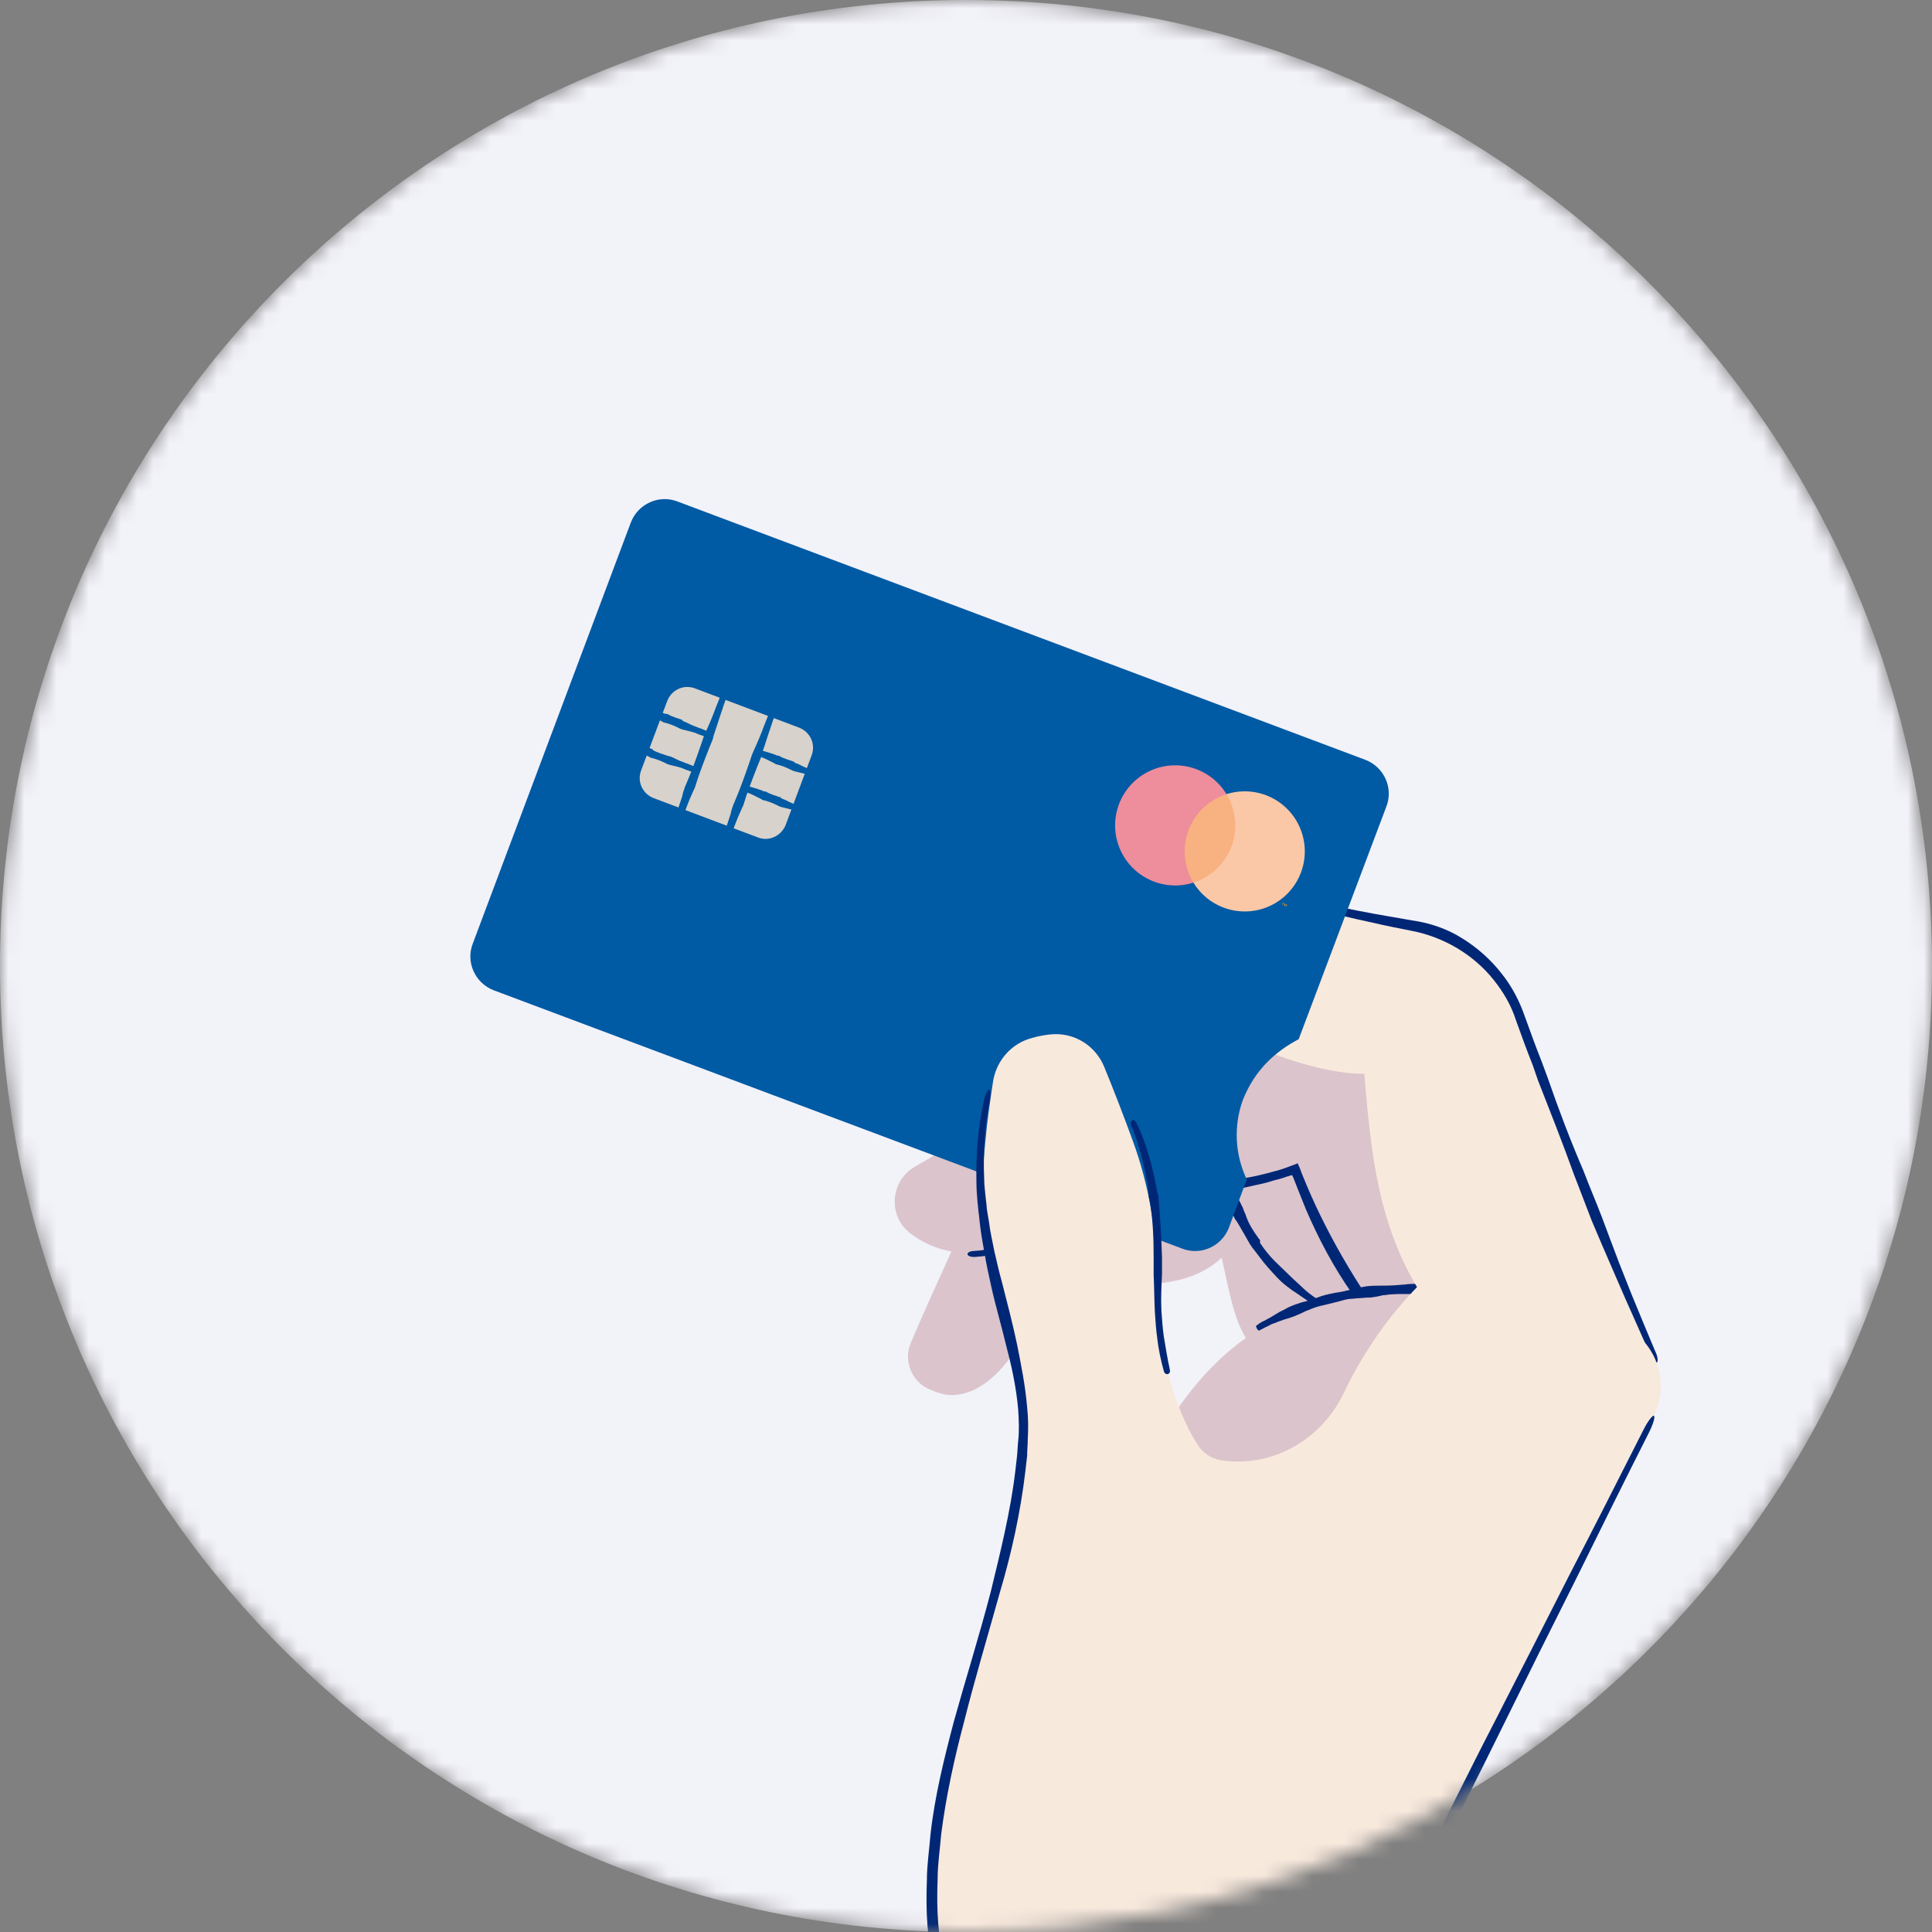<svg width="120" height="120" viewBox="0 0 120 120" fill="none" xmlns="http://www.w3.org/2000/svg">
<rect x="0" y="0" width="120" height="120" fill="#808080" stroke="none"/>
<mask id="mask0_2844_19109" style="mask-type:alpha" maskUnits="userSpaceOnUse" x="0" y="0" width="120" height="120">
<path d="M60 120C26.863 120 0 93.137 0 60C0 26.863 26.863 0 60 0C93.137 0 120 26.863 120 60C120 93.137 93.137 120 60 120Z" fill="#FAF0E7"/>
</mask>
<g mask="url(#mask0_2844_19109)">
<path d="M60 120C26.863 120 0 93.137 0 60C0 26.863 26.863 0 60 0C93.137 0 120 26.863 120 60C120 93.137 93.137 120 60 120Z" fill="#F2F2F9"/>
<path d="M88.263 83.116L78.143 68.66L60.796 73.479C59.795 76.481 57.979 80.04 56.57 83.413C56.089 84.525 56.645 85.859 57.757 86.304C58.164 86.49 58.572 86.601 58.831 86.638C61.982 86.897 64.243 82.375 65.429 78.891C66.616 79.298 67.913 79.632 69.173 79.706C71.471 79.891 74.14 79.78 75.882 78.112C76.883 82.671 76.92 83.821 81.109 86.119" fill="#DBC4CB"/>
<path d="M78.182 76.926C77.885 76.518 77.588 76.074 77.403 75.555C77.366 75.406 77.292 75.295 77.255 75.184C77.218 75.073 77.181 74.962 77.107 74.85C77.07 74.739 76.996 74.628 76.921 74.48L76.773 74.146C76.699 73.998 76.662 73.812 76.625 73.627C76.514 73.294 76.439 72.96 76.402 72.626C76.402 72.552 76.291 72.515 76.18 72.552C76.069 72.552 75.995 72.626 75.995 72.701C76.032 73.071 76.069 73.405 76.143 73.775C76.18 73.961 76.217 74.146 76.254 74.331L76.328 74.702C76.365 74.85 76.402 74.962 76.439 75.11C76.477 75.221 76.551 75.369 76.588 75.481C76.662 75.592 76.699 75.74 76.81 75.851C77.107 76.333 77.366 76.815 77.626 77.26C77.663 77.334 77.737 77.408 77.774 77.482C78.108 77.89 78.404 78.335 78.738 78.705C79.108 79.113 79.479 79.558 79.924 79.891C80.072 80.003 80.257 80.151 80.443 80.262C80.702 80.448 80.999 80.633 81.258 80.818C81.444 80.966 81.666 81.078 81.851 81.189C82.111 81.337 82.37 81.485 82.63 81.634C82.704 81.671 82.778 81.597 82.815 81.522C82.852 81.448 82.852 81.337 82.815 81.3C82.555 81.152 82.296 81.004 82.074 80.855C81.888 80.744 81.666 80.596 81.518 80.485C81.258 80.299 80.999 80.077 80.776 79.854C80.628 79.706 80.48 79.595 80.332 79.447C79.961 79.076 79.553 78.705 79.182 78.335C78.849 78.001 78.515 77.593 78.256 77.186C78.293 77.074 78.256 77 78.182 76.926Z" fill="#002776"/>
<path d="M92.97 88.009C86.669 85.007 82.74 79.113 80.368 72.663C77.513 73.738 72.102 74.406 68.469 73.738C63.65 78.075 59.499 78.816 56.57 76.629C55.125 75.555 55.273 73.331 56.867 72.441C59.795 70.81 62.167 68.994 64.503 66.399C65.022 65.843 65.726 65.472 66.504 65.398C73.436 64.768 78.811 63.619 82.221 62.952C83.815 62.655 85.483 63.211 86.558 64.472C92.192 71.144 97.011 78.928 102.422 84.71C102.719 85.007 102.422 85.489 102.015 85.414L92.97 88.009Z" fill="#DBC4CB"/>
<path d="M76.476 73.33C74.623 73.664 72.658 73.812 70.768 73.701C70.508 73.664 70.249 73.664 70.026 73.627C69.767 73.59 69.545 73.59 69.322 73.553C69.063 73.516 68.803 73.478 68.544 73.442H68.47C68.433 73.442 68.433 73.478 68.396 73.478L68.284 73.59L68.136 73.738L67.877 73.96C67.506 74.294 67.135 74.628 66.765 74.924C66.394 75.221 66.06 75.48 65.69 75.74C65.134 76.11 64.578 76.444 63.985 76.703C62.873 77.259 61.686 77.63 60.463 77.704C60.241 77.704 60.093 77.815 60.093 77.889C60.093 78.001 60.278 78.075 60.5 78.075C61.798 78.001 63.058 77.63 64.207 77.111C64.8 76.852 65.393 76.518 65.949 76.147C66.357 75.888 66.728 75.628 67.098 75.369C67.506 75.072 67.914 74.739 68.284 74.442C68.433 74.294 68.692 74.072 68.655 74.109C68.84 74.146 69.063 74.183 69.248 74.183C69.508 74.22 69.73 74.22 69.99 74.257C70.249 74.257 70.508 74.294 70.768 74.294C72.732 74.331 74.697 74.183 76.587 73.886C76.921 73.849 77.255 73.775 77.588 73.701C78.033 73.59 78.515 73.516 78.96 73.367C79.182 73.293 79.404 73.256 79.627 73.182L79.96 73.071L80.22 72.997C80.257 72.997 80.257 72.96 80.257 72.997L80.331 73.145L80.591 73.812C80.776 74.257 80.924 74.665 81.11 75.109C81.888 76.926 82.852 78.742 84.001 80.373C84.223 80.67 84.446 80.966 84.668 81.263C84.891 81.559 85.113 81.856 85.372 82.152C86.114 83.079 86.966 83.894 87.856 84.71C88.486 85.266 89.153 85.822 89.858 86.304C90.302 86.6 90.747 86.934 91.229 87.193C91.451 87.342 91.711 87.49 91.933 87.601L92.675 87.972C92.86 88.083 93.045 88.083 93.119 87.972C93.194 87.861 93.045 87.712 92.86 87.638L92.156 87.267C91.933 87.156 91.711 87.008 91.451 86.86C90.969 86.6 90.562 86.267 90.117 85.97C89.45 85.488 88.782 84.969 88.189 84.376C87.337 83.561 86.558 82.708 85.854 81.782C85.632 81.485 85.409 81.189 85.187 80.892C84.965 80.595 84.779 80.299 84.557 80.002C83.482 78.334 82.518 76.592 81.703 74.85C81.517 74.442 81.332 74.034 81.147 73.59L80.887 72.96L80.702 72.478L80.628 72.329C80.628 72.329 80.628 72.255 80.591 72.255L80.516 72.292L80.22 72.404L79.812 72.552L79.479 72.663C79.256 72.737 79.034 72.774 78.811 72.848C78.367 72.96 77.922 73.071 77.477 73.145C77.143 73.219 76.81 73.293 76.476 73.33Z" fill="#002776"/>
<path d="M70.841 90.715C73.251 88.121 75.771 80.077 88.263 80.077C90.302 80.077 92.34 80.337 94.268 80.781C94.231 80.781 89.708 100.019 70.841 90.715Z" fill="#DBC4CB"/>
<path d="M94.194 80.559L93.526 80.373L93.193 80.262C93.119 80.225 93.045 80.225 92.971 80.188C92.896 80.151 92.785 80.114 92.711 80.114C92.563 80.077 92.377 80.04 92.192 80.04C91.821 80.04 91.488 79.966 91.154 79.928C90.821 79.854 90.487 79.817 90.116 79.854C89.746 79.854 89.375 79.817 89.004 79.78C88.708 79.743 88.374 79.743 88.041 79.743C87.781 79.743 87.522 79.743 87.299 79.78C86.854 79.817 86.41 79.854 85.965 79.854H85.854C85.557 79.854 85.224 79.854 84.89 79.891C84.668 79.928 84.482 79.966 84.26 80.003L83.852 80.114C83.555 80.188 83.222 80.262 82.925 80.299C82.555 80.373 82.184 80.448 81.813 80.596C81.517 80.707 81.183 80.818 80.85 80.892C80.516 81.004 80.145 81.115 79.849 81.3L79.478 81.485C79.293 81.597 79.107 81.708 78.922 81.819C78.774 81.893 78.663 81.967 78.514 82.041C78.329 82.115 78.181 82.227 78.032 82.338C77.995 82.375 78.032 82.449 78.07 82.523C78.107 82.597 78.181 82.671 78.218 82.634C78.403 82.56 78.551 82.449 78.737 82.375C78.885 82.301 78.996 82.227 79.144 82.19C79.33 82.115 79.515 82.041 79.738 81.967L80.108 81.856C80.442 81.745 80.775 81.597 81.072 81.448C81.368 81.337 81.665 81.189 81.999 81.115C82.369 81.041 82.74 80.929 83.074 80.855C83.37 80.781 83.667 80.67 83.963 80.67L84.371 80.633C84.593 80.633 84.779 80.596 84.964 80.596H85.112C85.372 80.559 85.631 80.522 85.891 80.448H85.965C86.41 80.373 86.817 80.373 87.262 80.373H88.004C88.3 80.373 88.634 80.373 88.93 80.373C89.301 80.373 89.672 80.373 90.042 80.41C90.376 80.485 90.709 80.485 91.043 80.522C91.377 80.522 91.747 80.559 92.044 80.67C92.229 80.707 92.377 80.744 92.563 80.781H92.822C92.896 80.781 92.971 80.781 93.082 80.781L93.415 80.818C93.638 80.855 93.86 80.892 94.082 80.929C94.12 80.929 94.157 80.855 94.194 80.744C94.268 80.67 94.231 80.596 94.194 80.559Z" fill="#002776"/>
<path d="M90.783 83.524C85.928 78.52 85.26 73.145 84.742 66.696C81.665 66.696 77.328 64.991 74.177 63.1C68.135 65.435 63.984 64.694 62.019 61.617C61.056 60.098 61.945 58.059 63.724 57.8C67.06 57.281 69.915 56.428 73.028 54.834C73.695 54.464 74.511 54.389 75.252 54.575C80.627 56.02 84.667 56.91 87.818 57.503C90.82 58.059 93.304 60.172 94.342 63.026C97.196 70.773 100.161 78.261 102.904 84.599L90.783 83.524Z" fill="#F8E9DD"/>
<path d="M95.527 67.103C96.268 68.993 97.046 70.958 97.751 72.923C98.159 73.998 98.529 74.924 98.863 75.814L99.493 77.296L100.086 78.668L100.939 80.632L102.57 84.302C102.681 84.525 102.829 84.673 102.903 84.636C102.977 84.599 102.977 84.376 102.903 84.154C102.384 82.931 101.865 81.67 101.346 80.41L100.568 78.446L100.049 77.074C99.864 76.592 99.678 76.073 99.493 75.591C99.159 74.702 98.752 73.775 98.344 72.7C97.528 70.81 96.787 68.845 96.12 66.918L95.749 65.917C95.379 64.99 95.045 64.064 94.711 63.137C94.378 62.173 93.896 61.246 93.266 60.468C92.599 59.615 91.783 58.874 90.819 58.281C89.893 57.688 88.781 57.317 87.706 57.169L85.37 56.761C84.147 56.539 82.924 56.279 81.701 56.02C80.811 55.835 79.959 55.612 79.069 55.39C77.994 55.13 76.845 54.834 75.733 54.537C75.51 54.463 75.288 54.5 75.288 54.611C75.251 54.723 75.436 54.834 75.659 54.908C76.771 55.242 77.883 55.538 78.995 55.798C79.885 56.02 80.737 56.242 81.627 56.465C82.85 56.761 84.073 57.058 85.296 57.317C86.075 57.503 86.853 57.651 87.594 57.799C89.633 58.17 91.523 59.282 92.784 60.876C93.377 61.617 93.859 62.433 94.155 63.359C94.489 64.286 94.823 65.213 95.193 66.139L95.527 67.103Z" fill="#002776"/>
<path d="M77.439 73.256L76.327 76.259C75.882 77.408 74.585 78.001 73.436 77.556L30.66 61.506C29.511 61.061 28.918 59.764 29.363 58.615L39.185 32.446C39.63 31.296 40.928 30.703 42.077 31.148L84.815 47.198C85.964 47.643 86.557 48.94 86.112 50.089L80.664 64.546C79.329 65.25 77.958 66.362 77.179 68.364C76.623 69.957 76.697 71.7 77.439 73.256Z" fill="#005AA4"/>
<mask id="mask1_2844_19109" style="mask-type:alpha" maskUnits="userSpaceOnUse" x="29" y="31" width="58" height="47">
<path d="M77.439 73.256L76.327 76.259C75.882 77.408 74.585 78.001 73.436 77.556L30.66 61.506C29.511 61.061 28.918 59.764 29.363 58.615L39.185 32.446C39.63 31.296 40.928 30.703 42.077 31.148L84.815 47.198C85.964 47.643 86.557 48.94 86.112 50.089L80.664 64.546C79.329 65.25 77.958 66.362 77.179 68.364C76.623 69.957 76.697 71.7 77.439 73.256Z" fill="#005AA4"/>
</mask>
<g mask="url(#mask1_2844_19109)">
<path d="M47.081 52.017L40.594 49.571C39.927 49.312 39.556 48.57 39.816 47.866L41.447 43.529C41.706 42.862 42.448 42.491 43.152 42.751L49.639 45.197C50.306 45.457 50.677 46.198 50.417 46.902L48.786 51.276C48.49 51.943 47.748 52.277 47.081 52.017Z" fill="#D7D2CB"/>
<path d="M42.56 48.829C42.486 49.052 42.411 49.237 42.374 49.459L42.078 50.349C41.893 50.905 41.707 51.461 41.485 52.017C41.448 52.128 41.485 52.239 41.596 52.276C41.707 52.313 41.781 52.276 41.819 52.165C42.041 51.609 42.263 51.053 42.486 50.534L42.819 49.682C42.893 49.496 43.005 49.274 43.079 49.089L43.153 48.94C43.412 48.088 43.746 47.235 44.08 46.383L44.265 45.938L44.339 45.641C44.524 45.123 44.673 44.603 44.858 44.085C44.969 43.714 45.117 43.343 45.266 42.973C45.451 42.528 45.599 42.046 45.785 41.564C45.822 41.453 45.785 41.379 45.673 41.342C45.562 41.305 45.488 41.342 45.451 41.453C45.266 41.935 45.08 42.38 44.895 42.861C44.747 43.232 44.599 43.603 44.45 43.973C44.265 44.492 44.042 45.011 43.82 45.493L43.709 45.753L43.561 46.197C43.264 47.05 42.968 47.903 42.597 48.755L42.56 48.829Z" fill="#005AA4"/>
<path d="M45.562 49.942C45.488 50.165 45.414 50.35 45.377 50.572L45.081 51.462C44.895 52.018 44.71 52.574 44.488 53.13C44.45 53.241 44.488 53.352 44.599 53.39C44.71 53.427 44.784 53.39 44.821 53.278C45.044 52.722 45.266 52.166 45.488 51.647L45.822 50.795C45.896 50.609 46.007 50.387 46.081 50.202L46.156 50.053C46.415 49.201 46.749 48.348 47.082 47.496L47.268 47.051L47.342 46.755C47.527 46.236 47.675 45.717 47.861 45.198C47.972 44.827 48.12 44.456 48.268 44.086C48.454 43.641 48.602 43.159 48.787 42.677C48.824 42.566 48.787 42.492 48.676 42.455C48.565 42.418 48.491 42.455 48.454 42.566C48.268 43.048 48.083 43.493 47.898 43.974C47.749 44.345 47.601 44.716 47.453 45.087C47.268 45.605 47.045 46.124 46.823 46.606L46.712 46.866L46.563 47.31C46.267 48.163 45.97 49.016 45.6 49.868L45.562 49.942Z" fill="#005AA4"/>
<path d="M48.343 46.939C48.269 46.939 48.195 46.902 48.121 46.865L47.787 46.754C47.565 46.679 47.38 46.642 47.157 46.568C47.12 46.568 47.046 46.642 47.009 46.716C46.972 46.828 46.972 46.902 47.009 46.902C47.194 46.976 47.416 47.087 47.602 47.161L47.898 47.309C47.972 47.347 48.047 47.384 48.121 47.421L48.158 47.458C48.492 47.532 48.788 47.643 49.084 47.791L49.233 47.865L49.344 47.903C49.529 47.94 49.752 48.014 49.937 48.051C50.085 48.088 50.197 48.125 50.345 48.199C50.53 48.273 50.678 48.31 50.864 48.385C50.901 48.385 50.975 48.31 50.975 48.236C51.012 48.125 51.012 48.051 50.975 48.051C50.827 47.977 50.641 47.903 50.456 47.828C50.308 47.791 50.197 47.717 50.048 47.68C49.863 47.606 49.678 47.495 49.492 47.421L49.381 47.384L49.307 47.309C49.01 47.198 48.677 47.124 48.38 46.939H48.343Z" fill="#005AA4"/>
<path d="M41.375 44.343C41.301 44.343 41.227 44.306 41.153 44.269L40.819 44.158C40.597 44.084 40.412 44.047 40.189 43.973C40.152 43.973 40.078 44.047 40.041 44.121C40.004 44.232 40.004 44.306 40.041 44.306C40.226 44.38 40.449 44.492 40.634 44.566L40.931 44.714C41.005 44.751 41.079 44.788 41.153 44.825L41.19 44.862C41.524 44.937 41.82 45.048 42.117 45.196L42.265 45.27L42.376 45.307C42.562 45.344 42.784 45.418 42.969 45.455C43.117 45.492 43.229 45.53 43.377 45.604C43.562 45.678 43.711 45.715 43.896 45.789C43.933 45.789 44.007 45.715 44.007 45.641C44.044 45.53 44.044 45.455 44.007 45.455C43.859 45.381 43.673 45.307 43.488 45.233C43.34 45.196 43.229 45.122 43.081 45.085C42.895 45.011 42.71 44.899 42.525 44.825L42.413 44.788L42.376 44.714C42.08 44.603 41.746 44.529 41.45 44.343H41.375Z" fill="#005AA4"/>
<path d="M47.529 49.163C47.455 49.163 47.38 49.126 47.306 49.089L46.973 48.977C46.75 48.903 46.565 48.866 46.343 48.792C46.305 48.792 46.231 48.866 46.194 48.94C46.157 49.051 46.157 49.126 46.194 49.126C46.38 49.2 46.602 49.311 46.787 49.385L47.084 49.533C47.158 49.57 47.232 49.608 47.306 49.645L47.343 49.682C47.677 49.756 47.974 49.867 48.27 50.015L48.418 50.089L48.529 50.126C48.715 50.163 48.937 50.238 49.123 50.275C49.271 50.312 49.382 50.349 49.53 50.423C49.716 50.497 49.864 50.534 50.049 50.608C50.086 50.608 50.16 50.534 50.16 50.46C50.16 50.386 50.197 50.275 50.16 50.275C50.012 50.2 49.827 50.126 49.642 50.052C49.493 50.015 49.382 49.941 49.234 49.904C49.048 49.83 48.863 49.719 48.678 49.645L48.566 49.608L48.492 49.533C48.196 49.422 47.862 49.348 47.566 49.163H47.529Z" fill="#005AA4"/>
<path d="M40.558 46.532C40.484 46.532 40.41 46.495 40.336 46.458L40.002 46.346C39.78 46.272 39.595 46.235 39.372 46.161C39.335 46.161 39.261 46.235 39.224 46.309C39.187 46.42 39.187 46.495 39.224 46.495C39.409 46.569 39.632 46.68 39.817 46.754L40.114 46.902C40.188 46.939 40.262 46.976 40.336 47.014L40.373 47.05C40.707 47.125 41.003 47.236 41.3 47.384L41.448 47.458L41.559 47.495C41.745 47.532 41.967 47.606 42.152 47.644C42.301 47.681 42.412 47.718 42.56 47.792C42.745 47.866 42.894 47.903 43.079 47.977C43.116 47.977 43.19 47.903 43.19 47.829C43.19 47.755 43.227 47.644 43.19 47.644C43.042 47.569 42.857 47.495 42.671 47.421C42.523 47.384 42.412 47.31 42.264 47.273C42.078 47.199 41.893 47.088 41.708 47.014L41.596 46.976L41.448 46.939C41.151 46.828 40.818 46.754 40.521 46.569L40.558 46.532Z" fill="#005AA4"/>
<path d="M74.651 48.755L77.709 49.898L75.655 55.393L72.597 54.25L74.651 48.755Z" fill="#F8B181"/>
<path d="M73.817 51.576C74.217 50.503 75.088 49.673 76.18 49.327C75.168 47.665 73.049 47.059 71.312 47.936C69.575 48.813 68.803 50.877 69.539 52.678C70.275 54.479 72.271 55.412 74.125 54.822C73.529 53.844 73.416 52.648 73.817 51.576V51.576Z" fill="#EE8D9C"/>
<path d="M80.808 54.189C80.307 55.527 79.087 56.462 77.665 56.596C76.243 56.731 74.868 56.042 74.126 54.822C75.217 54.474 76.088 53.646 76.489 52.573C76.889 51.501 76.776 50.304 76.18 49.327C77.542 48.893 79.031 49.274 80.016 50.309C81.001 51.344 81.308 52.85 80.808 54.188L80.808 54.189Z" fill="#FAC8A7"/>
<path fill-rule="evenodd" clip-rule="evenodd" d="M79.706 56.116L79.664 56.229L79.644 56.221L79.686 56.109L79.636 56.09L79.645 56.067L79.761 56.11L79.752 56.133L79.706 56.116ZM79.939 56.177L79.888 56.313L79.867 56.306L79.906 56.203L79.835 56.277L79.809 56.267L79.804 56.165L79.766 56.267L79.741 56.257L79.791 56.121L79.823 56.133L79.827 56.245L79.904 56.164L79.939 56.177Z" fill="#F79E1B"/>
</g>
<path d="M94.267 194.688C94.193 194.466 86.742 154.063 82.554 128.042L102.718 87.935C103.645 86.082 103.052 83.858 101.384 82.672L92.302 76.444C90.635 77.519 86.372 80.448 83.481 86.49C82.183 89.233 79.366 91.012 76.327 90.752C76.215 90.752 76.067 90.715 75.956 90.715C75.289 90.641 74.659 90.233 74.325 89.64C72.99 87.49 71.841 83.895 71.841 79.41V79.299C71.841 76.444 71.36 73.627 70.396 70.958C69.803 69.328 69.173 67.697 68.579 66.251C68.023 64.916 66.689 64.101 65.243 64.249C64.873 64.286 64.465 64.361 64.094 64.472C62.834 64.805 61.907 65.843 61.685 67.141C61.5 68.364 61.314 69.624 61.203 70.884C60.833 74.294 61.166 77.742 62.241 80.966C62.982 83.153 63.538 85.785 63.538 88.825C63.538 97.906 57.83 108.026 57.83 117.7C57.83 122.482 59.164 126.3 62.241 130.711C62.612 143.981 63.242 157.251 63.242 170.521C63.242 177.378 63.056 184.273 62.612 191.13" fill="#F8E9DD"/>
<path d="M61.129 68.29C60.758 69.958 60.61 71.7 60.647 73.405C60.647 73.85 60.684 74.294 60.721 74.739C60.758 74.962 60.758 75.184 60.796 75.406L60.87 76.074C60.944 76.704 61.055 77.297 61.166 77.927C61.277 78.594 61.426 79.261 61.574 79.929C61.834 81.115 62.204 82.338 62.538 83.747C62.871 85.007 63.131 86.267 63.242 87.564C63.279 88.195 63.316 88.862 63.242 89.492C63.205 89.826 63.205 90.122 63.168 90.456C63.131 90.789 63.094 91.086 63.057 91.419C62.76 93.903 62.13 96.424 61.537 98.87C60.833 101.576 59.98 104.282 59.239 106.951C58.646 109.212 58.053 111.584 57.793 113.956C57.719 114.883 57.571 115.847 57.571 116.773C57.534 117.737 57.534 118.664 57.608 119.628C57.682 120.443 57.793 121.258 57.941 122.074C58.127 122.889 58.349 123.705 58.609 124.483C58.905 125.262 59.202 126.04 59.572 126.819C59.943 127.56 60.314 128.301 60.758 129.006C60.87 129.228 61.018 129.45 61.166 129.636C61.315 129.895 61.463 130.118 61.648 130.377L61.908 130.748L61.945 130.785V130.822C61.945 130.785 61.945 130.896 61.945 130.97C61.945 131.563 61.982 132.156 61.982 132.749C62.019 133.935 62.056 135.122 62.093 136.271L62.278 140.978C62.315 141.979 62.352 143.017 62.426 144.055C62.538 146.39 62.575 148.762 62.649 151.06C62.723 153.84 62.76 156.732 62.871 159.549C62.946 162.032 62.983 164.553 62.983 166.999C62.983 169.631 62.983 172.374 62.983 175.043V178.045C62.983 179.639 62.946 181.196 62.908 182.79C62.871 183.939 62.834 185.051 62.76 186.2C62.686 187.609 62.612 189.091 62.538 190.537C62.538 190.833 62.575 191.056 62.686 191.093C62.797 191.093 62.871 190.871 62.908 190.574C63.02 189.128 63.094 187.646 63.168 186.237C63.205 185.088 63.279 183.976 63.316 182.827L63.502 178.045C63.538 177.045 63.576 176.044 63.576 175.043C63.65 172.337 63.613 169.631 63.576 166.962C63.538 164.516 63.502 161.995 63.464 159.512C63.464 156.658 63.353 153.766 63.242 150.986C63.168 148.688 63.057 146.316 62.983 143.944L62.908 140.867C62.871 139.31 62.834 137.753 62.797 136.197C62.797 135.826 62.76 135.455 62.76 135.085C62.723 134.084 62.686 133.083 62.649 132.082L62.612 131.341V130.97V130.785V130.636C62.612 130.599 62.612 130.562 62.612 130.562L62.575 130.488L62.13 129.858C61.982 129.673 61.87 129.45 61.722 129.265C61.574 129.08 61.463 128.894 61.352 128.672C60.907 127.968 60.536 127.263 60.165 126.522C59.795 125.781 59.498 125.039 59.239 124.261C58.979 123.483 58.757 122.704 58.609 121.889C58.46 121.11 58.349 120.295 58.275 119.479C58.201 118.553 58.201 117.626 58.238 116.699C58.238 115.773 58.386 114.846 58.46 113.919C58.757 111.584 59.276 109.212 59.869 106.988C60.536 104.319 61.352 101.613 62.093 98.944C62.834 96.461 63.39 93.903 63.687 91.382C63.724 91.049 63.761 90.752 63.798 90.419C63.798 90.085 63.835 89.751 63.835 89.418C63.872 88.751 63.872 88.083 63.798 87.416C63.687 86.082 63.427 84.784 63.168 83.487C62.871 82.079 62.538 80.855 62.241 79.669C62.056 79.002 61.908 78.372 61.759 77.705C61.648 77.112 61.5 76.519 61.426 75.888L61.315 75.221C61.277 74.999 61.277 74.776 61.24 74.554C61.203 74.109 61.129 73.664 61.129 73.219C61.055 71.552 61.166 69.846 61.5 68.215C61.537 67.919 61.5 67.659 61.426 67.659C61.315 67.771 61.203 67.993 61.129 68.29Z" fill="#002776"/>
<path d="M71.915 74.183C71.841 73.887 71.804 73.59 71.73 73.294C71.655 72.886 71.544 72.441 71.433 72.034C71.211 71.255 70.951 70.477 70.581 69.735C70.506 69.587 70.395 69.55 70.321 69.587C70.247 69.624 70.21 69.772 70.247 69.884C70.581 70.625 70.803 71.403 70.988 72.182C71.099 72.59 71.174 72.997 71.248 73.405C71.322 73.702 71.322 73.998 71.359 74.258C71.359 74.332 71.359 74.406 71.396 74.48C71.618 75.703 71.655 76.963 71.655 78.15V78.78V79.188C71.692 79.929 71.692 80.707 71.73 81.486C71.767 82.042 71.804 82.598 71.878 83.117C71.952 83.784 72.1 84.488 72.286 85.155C72.323 85.304 72.434 85.378 72.545 85.341C72.656 85.304 72.693 85.192 72.656 85.044C72.508 84.377 72.397 83.673 72.286 83.005C72.211 82.487 72.174 81.93 72.137 81.412C72.1 80.67 72.137 79.929 72.174 79.15V78.743V78.113C72.137 76.889 72.063 75.592 71.952 74.332C71.952 74.332 71.952 74.258 71.915 74.183Z" fill="#002776"/>
<path d="M83.258 130.452C83.11 129.673 82.999 128.895 82.85 128.079C83.814 126.189 84.741 124.261 85.704 122.371C86.668 120.443 87.669 118.479 88.67 116.551C89.967 114.031 91.079 111.77 92.154 109.62C92.747 108.434 93.34 107.211 93.933 106.024C94.489 104.912 95.008 103.837 95.564 102.725L97.937 97.981C99.419 94.978 100.902 91.976 102.422 88.974C102.681 88.455 102.829 87.973 102.718 87.936C102.644 87.899 102.348 88.269 102.088 88.788C100.568 91.791 99.049 94.793 97.492 97.796L95.12 102.466L93.451 105.728C92.858 106.914 92.228 108.1 91.635 109.286C90.56 111.436 89.411 113.697 88.151 116.255C87.187 118.182 86.223 120.147 85.26 122.074C84.259 124.039 83.295 126.004 82.294 127.931C82.442 128.784 82.554 129.636 82.702 130.489L83.11 133.083C83.925 137.939 84.741 142.869 85.556 147.651C86.409 152.803 87.335 158.141 88.299 163.367C88.67 165.332 89.003 167.259 89.374 169.224C89.93 172.3 90.523 175.377 91.079 178.491L92.302 185.163C92.821 187.943 93.34 190.797 93.896 193.614C94.007 194.17 94.193 194.652 94.267 194.615C94.341 194.578 94.341 194.133 94.267 193.54C93.748 190.723 93.229 187.832 92.71 185.051C92.302 182.827 91.895 180.603 91.524 178.379L89.893 169.076C89.559 167.148 89.226 165.183 88.892 163.256C88.003 157.992 87.039 152.692 86.149 147.54C85.297 142.758 84.444 137.828 83.666 133.009L83.258 130.452Z" fill="#002776"/>
</g>
</svg>
